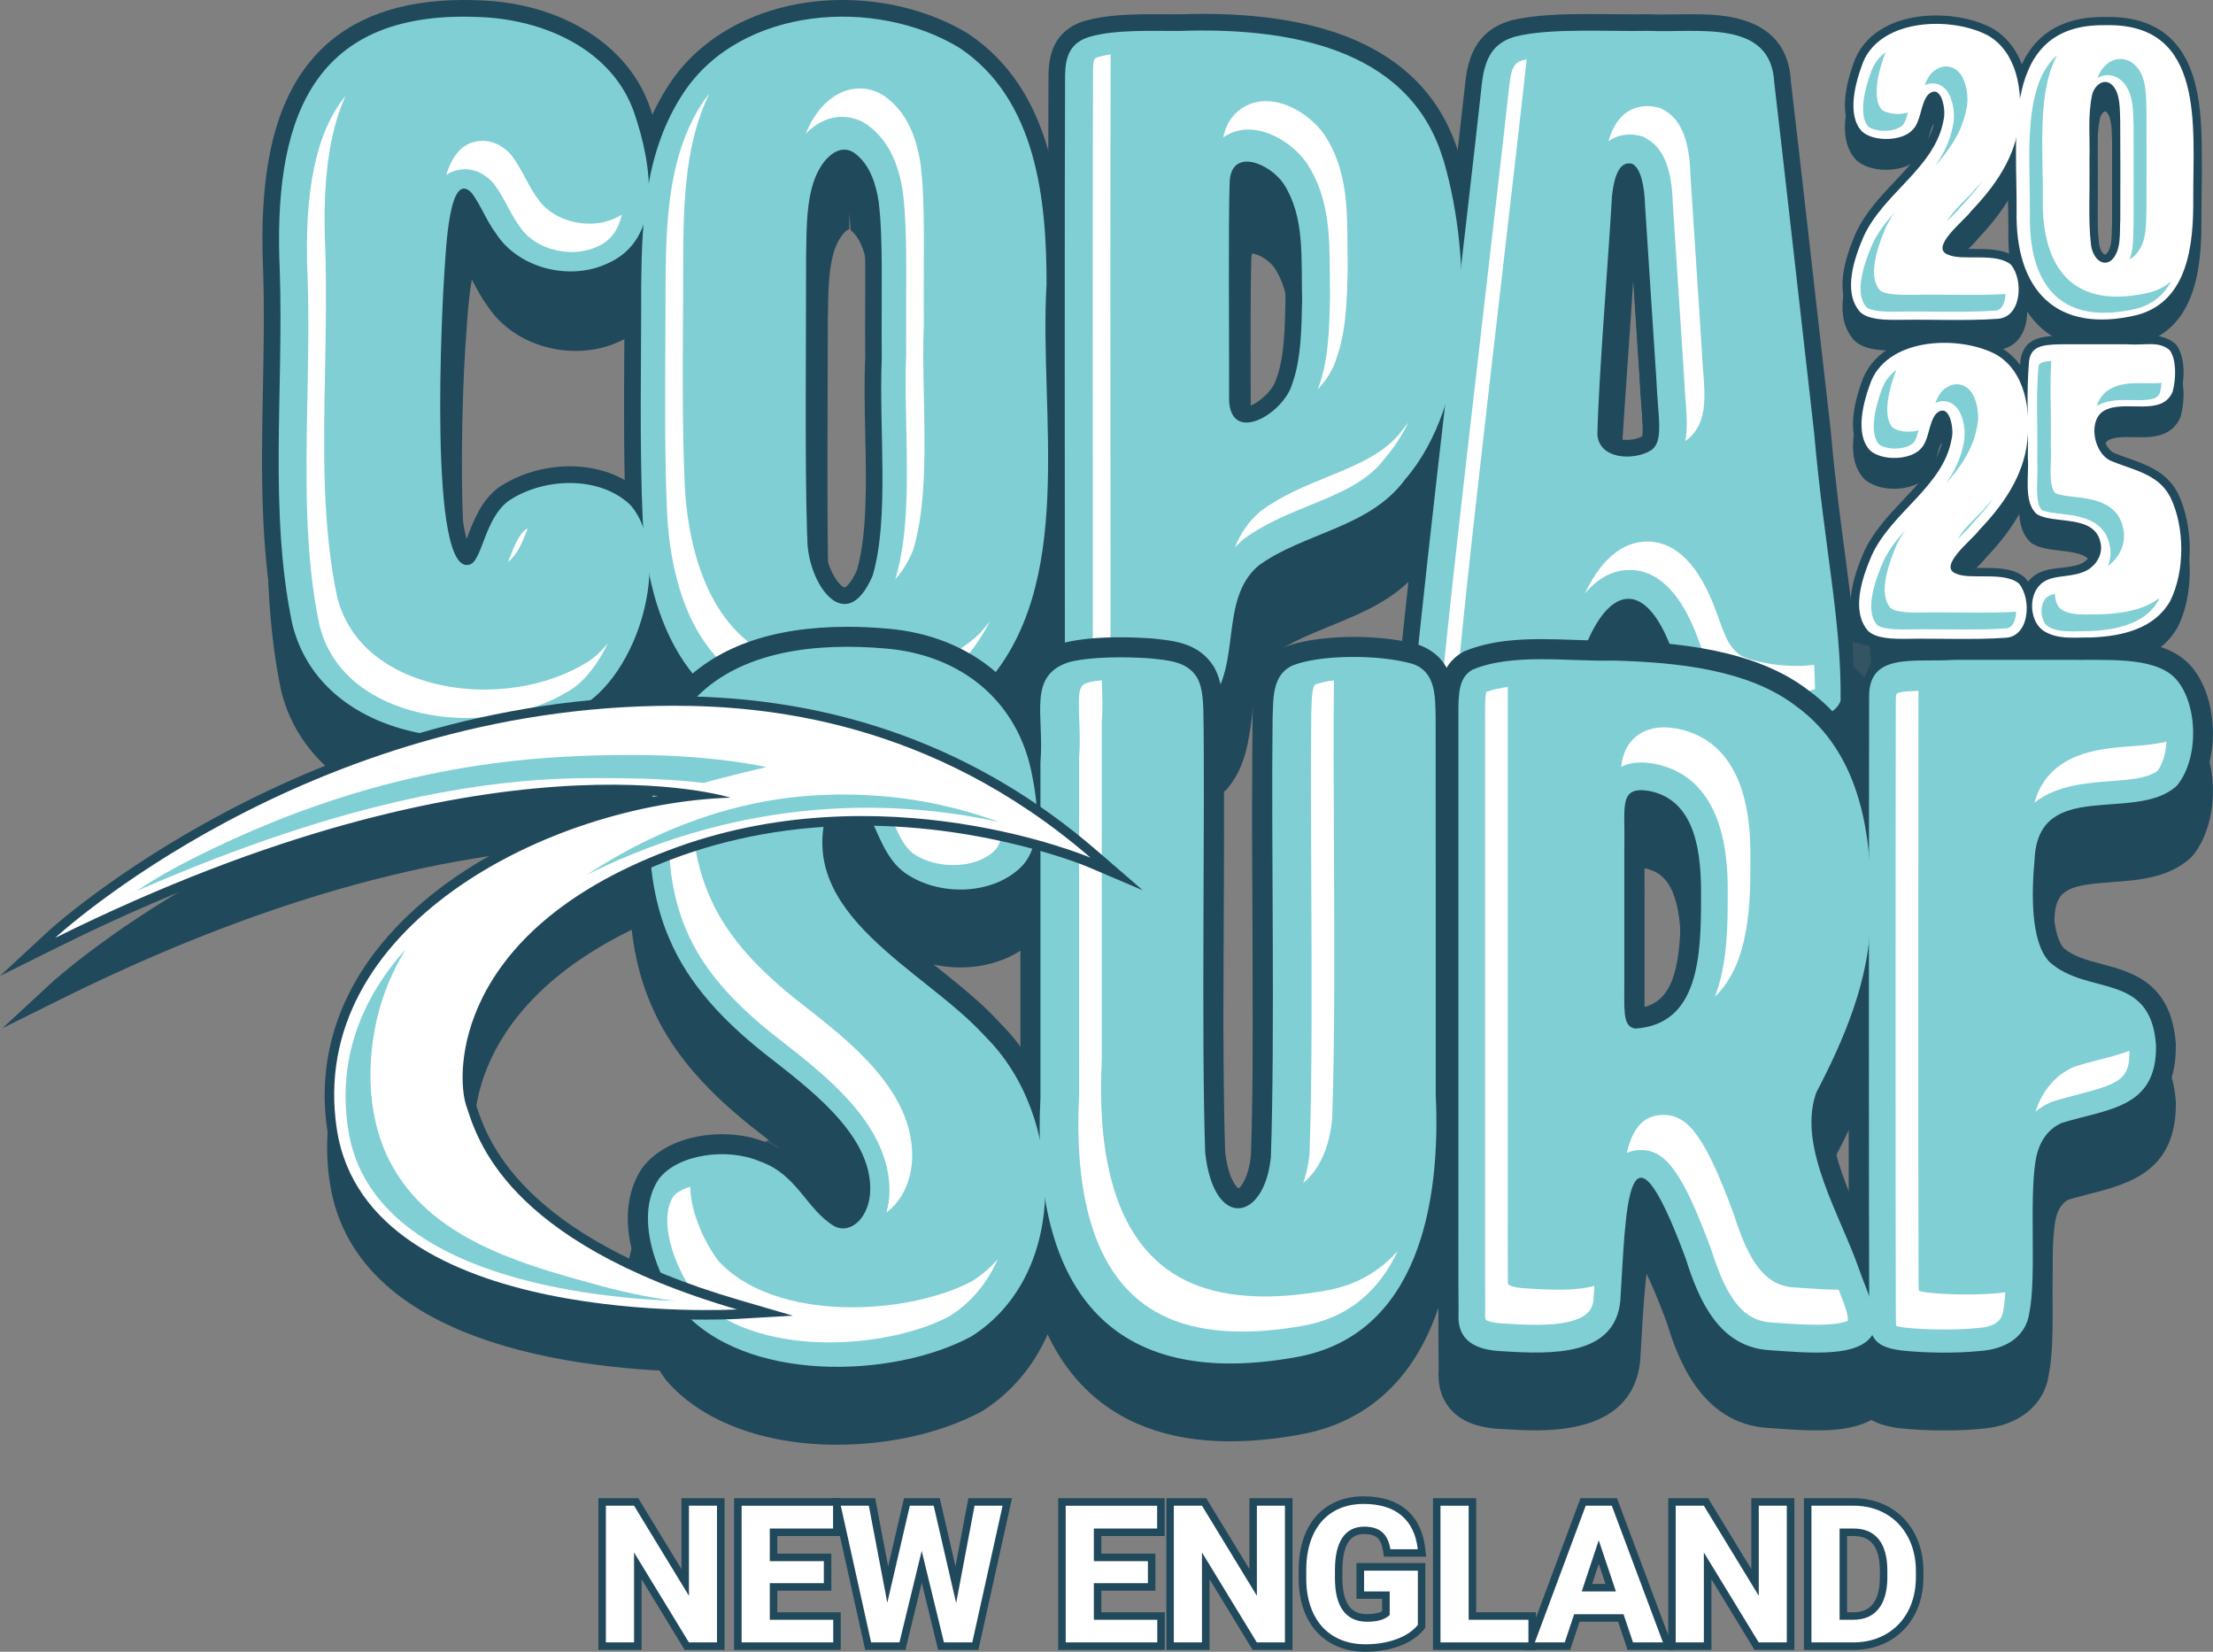 <?xml version="1.0" encoding="UTF-8"?><svg id="Layer_2" xmlns="http://www.w3.org/2000/svg" viewBox="0 0 576 429.87"><rect x="0" y="0" width="576" height="429.87" fill="#808080" stroke="none"/><defs><style>.cls-1{fill:#355463;}.cls-1,.cls-2,.cls-3,.cls-4{stroke-width:0px;}.cls-2{fill:#21495c;}.cls-3{fill:#80cfd5;}.cls-4{fill:#fff;}</style></defs><g id="Layer_3"><path class="cls-2" d="M509.42,91.26c-1.94,0-3.89-.02-5.82-.03-1.85-.02-3.68-.03-5.43-.03-1.16,0-2.28,0-3.36.03-.57,0-1.14.02-1.71.02-4.09,0-8.2-.34-10.63-2.81-5.33-6.21-2.23-15.54.56-22.02,2.45-5.3,6.39-9.48,10.21-13.52,4.8-5.09,9.33-9.9,10.44-16.32l.05-.21c.29-1.06,0-3.16-.44-4.18-.51.81-.84,2-1.18,3.24-.52,1.9-1.11,4.06-2.65,5.65-1.7,1.92-4.92,3.11-8.53,3.11-3.11,0-5.92-.89-7.71-2.45-4.95-5.09-2.91-14.03-.35-20.65,3.01-7.1,10.89-11.3,21.09-11.3,5.36,0,10.68,1.22,14.62,3.35,10.16,5.99,9.81,19.32,9.19,24.78-.89,8.05-5.07,15.91-12.79,24.02l-.21.23c-.52.71-1.36,1.54-2.41,2.59-1.22,1.22-3.96,3.95-4.46,5.27,1.27.53,3.6.53,5.14.53h1.2c4.09,0,7.99.19,10.63,2.45l.15.13.13.15c2.67,3.28,3.29,9.04,1.4,13.1-1.34,2.88-3.83,4.56-6.84,4.62-2.64.2-5.85.29-10.3.29Z"/><path class="cls-2" d="M547.05,90.82c-6.95,0-12.6-2.17-16.77-6.44-5.16-5.27-7.76-13.64-7.53-24.19.03-2.3-.03-4.8-.08-7.39-.25-13.23-.54-28.23,7.75-36.68,4.01-4.09,9.7-6.17,16.89-6.17h1.62c7,0,12.54,2.01,16.45,5.98,8.02,8.14,7.83,22.59,7.65,35.35-.03,1.98-.05,3.92-.05,5.77.11,13.09-1.63,28.63-16.2,32.52-3.48.83-6.74,1.25-9.73,1.25ZM547.93,28.98c-.32,0-1.09.71-1.32,1.68-.76,3.58-.71,7.23-.65,11.1.03,1.89.06,3.85,0,5.92.05,2.56.02,5.19,0,7.75-.05,4.89-.09,9.51.39,13.51.23,1.87,1.18,2.83,1.54,2.83.06,0,.18-.05.36-.2,1.36-1.31,1.4-4.19,1.44-6.73.01-.73.02-1.42.06-2.05v-.31c.02-5.2.04-18.13-.02-25.41-.01-.31-.02-.73-.03-1.16-.05-2.24-.13-5.63-1.46-6.76-.13-.11-.24-.18-.3-.18Z"/><path class="cls-2" d="M511.52,174.28c-1.94,0-3.89-.02-5.82-.03-1.85-.02-3.68-.03-5.43-.03-1.16,0-2.28,0-3.36.03-.57,0-1.14.02-1.71.02-4.09,0-8.2-.34-10.63-2.81-5.33-6.21-2.23-15.54.56-22.03,2.45-5.3,6.39-9.48,10.21-13.53,4.8-5.09,9.34-9.89,10.44-16.31l.05-.21c.29-1.06-.01-3.16-.44-4.18-.51.81-.84,2-1.18,3.24-.52,1.9-1.11,4.06-2.65,5.65-1.7,1.92-4.92,3.11-8.53,3.11-3.11,0-5.92-.89-7.71-2.45-4.95-5.09-2.91-14.03-.35-20.65,3.01-7.1,10.89-11.3,21.09-11.3,5.36,0,10.68,1.22,14.62,3.35,10.16,5.99,9.81,19.32,9.19,24.78-.89,8.05-5.07,15.91-12.79,24.02l-.22.24c-.52.7-1.36,1.54-2.41,2.59-1.22,1.22-3.96,3.94-4.46,5.27,1.27.53,3.6.53,5.14.53h1.2c4.09,0,7.99.19,10.63,2.45l.15.13.13.15c2.67,3.29,3.29,9.04,1.4,13.1-1.34,2.88-3.83,4.56-6.84,4.61-2.64.2-5.85.29-10.3.29Z"/><path class="cls-2" d="M539.5,173.95c-3.18,0-6.83-.26-9.82-2.23-2.49-1.77-3.94-4.99-3.88-8.46.06-3.34,1.54-6.28,3.96-7.87,1.84-1.3,4.35-1.59,6.78-1.87,1.56-.18,3.16-.36,4.46-.81,2.42-.72,4.03-3.1,3.54-5.13-.6-3.06-3.1-3.67-8.29-4.27-2.73-.32-5.31-.61-7.31-1.85l-.17-.1-.14-.13c-3.36-3.01-3.21-7.9-3.07-12.21.04-1.43.09-2.78,0-3.92v-.22c.07-4.08.02-7.48-.02-10.47-.07-4.97-.13-9.26.35-14.93.89-5.73,5.39-6.25,10.32-6.33h17.24c.79.04,1.39.06,1.96.06.8,0,1.54-.03,2.24-.05.67-.03,1.31-.05,1.91-.05,2.1,0,4.35.25,6.55,2.06l.22.18.17.23c2.24,3.09,2.19,8.56,1.15,12.61l-.04.14-.05.13c-2.14,5.32-7.66,5.32-10.31,5.32-.6,0-1.22-.01-1.83-.02-.59-.01-1.17-.02-1.75-.02-1.63,0-3.46.09-4.71.74-1.44.68-1.63,2.52-1.64,3.28-.05,2.47,1.17,5,2.86,5.87,1.08.46,2.37.92,3.75,1.4,4.66,1.64,9.93,3.51,12.73,8.77l.18.31c4.16,8.59,4.13,20.74,0,29.05-3.85,6.85-11.2,10.33-22.52,10.73h-.61c-.65,0-1.32.01-2,.03-.73.01-1.47.03-2.21.03Z"/><path class="cls-2" d="M509.42,85.49c-1.94,0-3.89-.02-5.82-.03-1.85-.02-3.68-.03-5.43-.03-1.16,0-2.28,0-3.36.03-.57,0-1.14.02-1.71.02-4.09,0-8.2-.34-10.63-2.81-5.33-6.21-2.23-15.54.56-22.02,2.45-5.3,6.39-9.48,10.21-13.52,4.8-5.09,9.33-9.9,10.44-16.32l.05-.21c.29-1.06,0-3.16-.44-4.18-.51.81-.84,2-1.18,3.24-.52,1.9-1.11,4.06-2.65,5.65-1.7,1.92-4.92,3.11-8.53,3.11-3.11,0-5.92-.89-7.71-2.45-4.95-5.09-2.91-14.03-.35-20.65,3.01-7.1,10.89-11.3,21.09-11.3,5.36,0,10.68,1.22,14.62,3.35,10.16,5.99,9.81,19.32,9.19,24.78-.89,8.05-5.07,15.91-12.79,24.02l-.21.23c-.52.71-1.36,1.54-2.41,2.59-1.22,1.22-3.96,3.95-4.46,5.27,1.27.53,3.6.53,5.14.53h1.2c4.09,0,7.99.19,10.63,2.45l.15.13.13.15c2.67,3.28,3.29,9.04,1.4,13.1-1.34,2.88-3.83,4.56-6.84,4.62-2.64.2-5.85.29-10.3.29Z"/><path class="cls-2" d="M547.05,85.29c-6.95,0-12.6-2.17-16.77-6.44-5.16-5.27-7.76-13.64-7.53-24.19.03-2.3-.03-4.8-.08-7.39-.25-13.23-.54-28.23,7.75-36.68,4.01-4.09,9.7-6.17,16.89-6.17h1.62c7,0,12.54,2.01,16.45,5.98,8.02,8.14,7.83,22.59,7.65,35.35-.03,1.98-.05,3.92-.05,5.77.11,13.09-1.63,28.63-16.2,32.52-3.48.83-6.74,1.25-9.73,1.25ZM547.93,23.46c-.32,0-1.09.71-1.32,1.68-.76,3.58-.71,7.23-.65,11.1.03,1.89.06,3.85,0,5.92.05,2.56.02,5.19,0,7.75-.05,4.89-.09,9.51.39,13.51.23,1.87,1.18,2.83,1.54,2.83.06,0,.18-.05.36-.2,1.36-1.31,1.4-4.19,1.44-6.73.01-.73.02-1.42.06-2.05v-.31c.02-5.2.04-18.13-.02-25.41-.01-.31-.02-.73-.03-1.16-.05-2.24-.13-5.63-1.46-6.76-.13-.11-.24-.18-.3-.18Z"/><path class="cls-2" d="M511.52,168.5c-1.94,0-3.89-.02-5.82-.03-1.85-.02-3.68-.03-5.43-.03-1.16,0-2.28,0-3.36.03-.57,0-1.14.02-1.71.02-4.09,0-8.2-.34-10.63-2.81-5.33-6.21-2.23-15.54.56-22.03,2.45-5.3,6.39-9.48,10.21-13.53,4.8-5.09,9.34-9.89,10.44-16.31l.05-.21c.29-1.06-.01-3.16-.44-4.18-.51.81-.84,2-1.18,3.24-.52,1.9-1.11,4.06-2.65,5.65-1.7,1.92-4.92,3.11-8.53,3.11-3.11,0-5.92-.89-7.71-2.45-4.95-5.09-2.91-14.03-.35-20.65,3.01-7.1,10.89-11.3,21.09-11.3,5.36,0,10.68,1.22,14.62,3.35,10.16,5.99,9.81,19.32,9.19,24.78-.89,8.05-5.07,15.91-12.79,24.02l-.22.24c-.52.7-1.36,1.54-2.41,2.59-1.22,1.22-3.96,3.94-4.46,5.27,1.27.53,3.6.53,5.14.53h1.2c4.09,0,7.99.19,10.63,2.45l.15.13.13.15c2.67,3.29,3.29,9.04,1.4,13.1-1.34,2.88-3.83,4.56-6.84,4.61-2.64.2-5.85.29-10.3.29Z"/><path class="cls-2" d="M539.5,168.18c-3.18,0-6.83-.26-9.82-2.23-2.49-1.77-3.94-4.99-3.88-8.46.06-3.34,1.54-6.28,3.96-7.87,1.84-1.3,4.35-1.59,6.78-1.87,1.56-.18,3.16-.36,4.46-.81,2.42-.72,4.03-3.1,3.54-5.13-.6-3.06-3.1-3.67-8.29-4.27-2.73-.32-5.31-.61-7.31-1.85l-.17-.1-.14-.13c-3.36-3.01-3.21-7.9-3.07-12.21.04-1.43.09-2.78,0-3.92v-.22c.07-4.08.02-7.48-.02-10.47-.07-4.97-.13-9.26.35-14.93.89-5.73,5.39-6.25,10.32-6.33h17.24c.79.04,1.39.06,1.96.06.8,0,1.54-.03,2.24-.05.67-.03,1.31-.05,1.91-.05,2.1,0,4.35.25,6.55,2.06l.22.18.17.23c2.24,3.09,2.19,8.56,1.15,12.61l-.04.14-.05.13c-2.14,5.32-7.66,5.32-10.31,5.32-.6,0-1.22-.01-1.83-.02-.59-.01-1.17-.02-1.75-.02-1.63,0-3.46.09-4.71.74-1.44.68-1.63,2.52-1.64,3.28-.05,2.47,1.17,5,2.86,5.87,1.08.46,2.37.92,3.75,1.4,4.66,1.64,9.93,3.51,12.73,8.77l.18.31c4.16,8.59,4.13,20.74,0,29.05-3.85,6.85-11.2,10.33-22.52,10.73h-.61c-.65,0-1.32.01-2,.03-.73.01-1.47.03-2.21.03Z"/><path class="cls-4" d="M513.37,54.6c5.97-6.28,11.2-13.77,12.19-22.74.92-8.1-.47-18.1-8.03-22.57-9.32-5.04-27.73-4.63-32.57,6.8-1.98,5.13-4.45,13.86-.27,18.17,3.16,2.75,10.5,2.49,13.18-.52,2.18-2.24,1.95-6.58,3.9-9.02,3.51-3.4,4.82,3.89,4.11,6.45-2.15,12.44-15.53,18.93-20.8,30.34-2.45,5.69-5.46,14.4-1.02,19.59,2.11,2.15,6.65,2.19,10.71,2.13,7.56-.13,17.45.3,24.91-.25,6.45-.11,7.1-9.97,3.75-14.08-3.83-3.28-12.49-.96-16.26-2.57-5.28-1.8,4.27-9.05,5.87-11.37l.33-.36Z"/><path class="cls-4" d="M547.82,6.56c-27.2-.37-22.75,29.36-22.94,48.15-.46,20.67,10.19,32.33,31.36,27.27,13.41-3.58,14.72-18.68,14.62-30.45-.07-18.41,3.19-45.39-22.51-44.98h-.53ZM551.86,57.4c-.19,3.1.36,7.78-2.24,10.27-2.31,1.95-4.93-.43-5.38-4.01-.75-6.26-.26-13.76-.4-21.58.19-6.3-.5-11.78.7-17.43.52-2.26,2.95-4.49,5.08-2.64,2.34,2.01,2.11,6.63,2.23,9.52.05,6.62.04,18.15.02,25.45v.42Z"/><path class="cls-4" d="M515.47,137.61c5.97-6.28,11.2-13.77,12.19-22.74.92-8.1-.47-18.1-8.03-22.57-9.32-5.04-27.73-4.63-32.57,6.8-1.98,5.13-4.45,13.86-.27,18.17,3.16,2.75,10.5,2.49,13.18-.52,2.18-2.24,1.95-6.58,3.9-9.02,3.51-3.4,4.82,3.89,4.11,6.45-2.15,12.44-15.53,18.93-20.8,30.34-2.45,5.69-5.46,14.4-1.02,19.59,2.11,2.15,6.65,2.19,10.71,2.13,7.56-.13,17.45.3,24.91-.25,6.45-.11,7.1-9.97,3.75-14.08-3.83-3.28-12.49-.96-16.26-2.57-5.28-1.8,4.27-9.05,5.87-11.37l.33-.36Z"/><path class="cls-4" d="M564.71,129.07c-3.12-5.88-10.01-6.85-15.54-9.25-4.52-2.36-5.72-10.98-1.21-13.09,5.25-2.74,14.86,1.84,17.56-4.87.89-3.45.99-8.28-.8-10.75-2.99-2.46-6.12-1.17-11.25-1.51-5.54,0-11.62-.01-17.21,0-5.27.08-7.59.78-8.13,4.29-.77,9.03-.13,14.54-.33,25.26.38,4.6-1.23,11.46,2.34,14.65,4.44,2.75,15.11-.09,16.59,7.49.79,3.29-1.65,6.75-4.98,7.74-3.57,1.24-7.37.67-9.88,2.44-4.06,2.67-3.81,9.96-.09,12.62,3.74,2.46,8.12,1.76,12.47,1.81,8.53-.31,16.67-2.5,20.61-9.5,3.89-7.83,3.78-19.28.07-26.95l-.22-.38Z"/><path class="cls-3" d="M493.26,116.73c2.36,0,4.1-.75,4.81-1.54.58-.6.96-1.92,1.32-3.22-.75.22-1.61.37-2.61.37-1.73,0-3.36-.43-4.21-1.11-2.1-2.32-1.73-7.89,1-14.94,0-.02.02-.03.02-.04-1.48,1.11-2.73,2.55-3.54,4.44-2.73,7.06-3.09,12.62-1,14.94.85.67,2.49,1.11,4.21,1.11Z"/><path class="cls-3" d="M516.56,132.23l-.12.18c-.24.34-1.16,1.26-1.9,2-1.86,1.85-3.84,3.86-5.02,5.91.5-.52,1-1.03,1.5-1.52.74-.74,1.67-1.67,1.9-2l.12-.18.5-.54c2.07-2.18,3.81-4.29,5.3-6.37-.58.66-1.16,1.31-1.79,1.98l-.5.54Z"/><path class="cls-3" d="M506.45,125.9c3.77-4.27,7.09-8.94,8.17-14.97.62-2.49.12-6.72-1.61-8.99-.95-1.25-2.26-1.94-3.69-1.94-1.32,0-2.59.58-3.77,1.72l-.14.13-.12.15c-.71.89-1.18,1.89-1.56,2.9.67-.33,1.36-.51,2.07-.51,1.43,0,2.74.69,3.69,1.94,1.74,2.28,2.23,6.51,1.61,8.99-.72,4.04-2.46,7.46-4.65,10.57Z"/><path class="cls-3" d="M515.29,159.43c-1.93,0-3.88-.02-5.79-.03-1.87-.02-3.72-.03-5.49-.03-1.19,0-2.34,0-3.45.03-.54,0-1.09.02-1.64.02-3.76,0-6.08-.42-6.9-1.25-2.38-2.78-1.89-8.17,1.62-16.34.64-1.38,1.43-2.69,2.32-3.96-2.35,2.65-4.44,5.33-5.83,8.35-3.51,8.16-4,13.56-1.62,16.34.81.83,3.14,1.25,6.9,1.25.55,0,1.1,0,1.64-.02,1.1-.02,2.26-.03,3.45-.03,1.77,0,3.61.02,5.49.03,1.92.02,3.87.03,5.79.03,2.67,0,6.61-.03,10.18-.28.69-.01,1.57-.21,2.22-1.61.36-.78.55-1.74.58-2.73-3.37.21-6.98.24-9.47.24Z"/><path class="cls-3" d="M558.56,99.73c-.62-.01-1.24-.02-1.85-.02-2.26,0-4.87.16-7.11,1.33-1.82.85-3.17,2.5-3.88,4.6.12-.07.24-.15.36-.21,2.24-1.17,4.85-1.33,7.11-1.33.61,0,1.23.01,1.85.02.58.01,1.16.02,1.73.02,3.78,0,4.86-.64,5.42-1.91.21-.85.34-1.74.41-2.6-.63.08-1.39.12-2.32.12-.57,0-1.15-.01-1.73-.02Z"/><path class="cls-3" d="M531.43,132.73c1.08.53,3.04.76,4.94.98,4.54.52,11.4,1.32,12.74,8.21.44,1.82.22,3.69-.47,5.38,3.12-2.22,4.86-6.09,3.98-9.78-1.34-6.9-8.2-7.69-12.74-8.21-1.9-.22-3.86-.45-4.94-.98-1.37-1.51-1.26-4.95-1.16-8,.05-1.46.09-2.96,0-4.35.07-4.11.02-7.5-.02-10.51-.06-3.93-.09-7.45.14-11.53-2.96.19-3.19.73-3.33,1.61-.45,5.36-.39,9.51-.33,14.31.04,3,.09,6.4.02,10.51.1,1.39.05,2.89,0,4.35-.1,3.05-.21,6.48,1.16,8Z"/><path class="cls-3" d="M547.15,159.87h-.42c-.69,0-1.38.01-2.06.02-.64.01-1.28.03-1.91.03-2.55,0-4.61-.24-6.34-1.38-.91-.65-1.56-2.27-1.54-3.99-.75.16-1.4.37-1.89.72-.98.65-1.59,2-1.62,3.63-.03,1.73.62,3.37,1.54,4.03,1.74,1.14,3.79,1.38,6.34,1.38.63,0,1.27-.01,1.91-.03.69-.01,1.37-.03,2.06-.03h.42c9.36-.33,15.3-2.95,18.07-7.85.12-.24.2-.51.31-.76-3.28,2.56-8.19,3.98-14.86,4.22Z"/><path class="cls-3" d="M555.32,58.65c-.03.56-.04,1.18-.05,1.82-.03,2.07-.08,4.63-.97,6.98.39-.2.78-.44,1.14-.75,3.09-2.94,3.15-7.28,3.19-10.44,0-.64.02-1.26.05-1.82v-.57c.02-5.25.05-18.19,0-25.5-.02-.46-.03-.84-.04-1.25-.08-3.3-.19-7.83-3.19-10.4-1.03-.89-2.25-1.37-3.53-1.37-2.93,0-5.15,2.43-5.97,4.91.78-.43,1.65-.71,2.61-.71,1.28,0,2.51.48,3.53,1.37,2.99,2.57,3.1,7.1,3.19,10.4,0,.41.02.79.04,1.25.06,7.31.03,20.25.01,25.5v.57Z"/><path class="cls-3" d="M559.5,76.12c-2.98.71-5.85,1.08-8.45,1.08-5.57,0-10.02-1.66-13.23-4.94-4.2-4.3-6.32-11.42-6.11-20.6.03-2.41-.02-4.96-.08-7.6-.2-10.48-.41-22.15,3.8-29.67-.28.25-.57.49-.84.76-6.83,6.96-6.56,20.85-6.32,33.11.05,2.64.1,5.19.08,7.6-.2,9.18,1.91,16.31,6.11,20.6,3.21,3.28,7.66,4.94,13.23,4.94,2.61,0,5.48-.37,8.45-1.08,4.31-1.15,7.16-3.74,9.04-7.16-1.54,1.33-3.4,2.35-5.68,2.96Z"/><path class="cls-3" d="M503.67,43.2c3.77-4.27,7.09-8.94,8.17-14.97.62-2.49.12-6.72-1.61-8.99-.95-1.25-2.26-1.94-3.69-1.94-1.32,0-2.59.58-3.77,1.72l-.14.13-.12.15c-.71.89-1.19,1.89-1.56,2.9.67-.33,1.36-.51,2.07-.51,1.43,0,2.74.69,3.69,1.94,1.74,2.28,2.23,6.51,1.61,8.99-.72,4.04-2.46,7.46-4.65,10.57Z"/><path class="cls-3" d="M490.48,34.04c2.36,0,4.1-.75,4.81-1.54.58-.6.96-1.92,1.32-3.22-.75.22-1.61.37-2.61.37-1.73,0-3.36-.43-4.21-1.11-2.09-2.32-1.73-7.89,1-14.94,0-.02.02-.03.02-.04-1.48,1.11-2.73,2.55-3.54,4.44-2.72,7.06-3.09,12.62-1,14.94.85.67,2.49,1.11,4.21,1.11Z"/><path class="cls-3" d="M512.51,76.74c-1.92,0-3.87-.02-5.79-.03-1.87-.02-3.72-.03-5.49-.03-1.19,0-2.34,0-3.45.03-.54,0-1.09.02-1.64.02-3.76,0-6.08-.42-6.9-1.25-2.38-2.79-1.89-8.18,1.62-16.34.64-1.38,1.43-2.69,2.32-3.96-2.35,2.65-4.43,5.33-5.83,8.35-3.51,8.16-4,13.55-1.62,16.34.81.83,3.14,1.25,6.9,1.25.55,0,1.1,0,1.64-.02,1.1-.02,2.26-.03,3.45-.03,1.77,0,3.62.02,5.49.03,1.92.02,3.87.03,5.79.03,2.67,0,6.61-.03,10.18-.28.69-.01,1.57-.21,2.22-1.61.36-.78.55-1.74.58-2.73-3.37.21-6.97.24-9.47.24Z"/><path class="cls-3" d="M513.78,49.53l-.12.18c-.24.34-1.16,1.26-1.9,2-1.86,1.85-3.84,3.86-5.02,5.91.5-.52,1-1.03,1.5-1.52.74-.74,1.67-1.67,1.9-2l.12-.18.5-.54c2.07-2.17,3.8-4.28,5.3-6.36-.58.65-1.15,1.31-1.78,1.97l-.5.54Z"/><path class="cls-1" d="M221.56,300.15c-6.33-5.74-15.85-6.16-23.38-2.62-8.27,3.89-12.78,12.57-13.08,21.48-.18,5.22,1.04,10.46,3.46,15.08.58,1.12,2.27.13,1.69-.99-3.88-7.42-4.44-16.85-.67-24.43,1.8-3.62,4.52-6.64,8.04-8.65,3.32-1.9,7.16-2.88,10.99-2.82,4.23.06,8.41,1.47,11.57,4.33.93.84,2.32-.54,1.38-1.38h0Z"/><path class="cls-2" d="M184.58,357.03c-27.42,0-91.94-4.79-98.73-49.19-2.67-17.5,2.27-34.39,14.29-48.85,17.6-21.17,46.17-33.61,71.83-38.25-3.59-.27-7.68-.45-12.27-.45-29.06,0-77.57,6.88-143.62,39.63l-15.44,7.66,12.65-11.71c.66-.62,67.05-61.08,162.69-61.08,42.28,0,79.33,13.51,110.13,40.15l11.97,10.35-14.56-6.19c-.25-.1-25.47-10.63-58.49-10.63-17.65,0-34.4,2.97-49.78,8.84-53.13,20.3-53.65,55.06-50.89,63.26l.3.91c2.76,8.35,11.14,33.76,68.52,50.49l13.82,4.03-14.38.84s-3.02.18-8.04.18Z"/><path class="cls-2" d="M481.44,163.19c-1.2-9.1-2.57-19.42-3.63-31.46-1.62-14.19-3.29-28.92-4.84-42.59-2.29-20.23-4.31-38.14-5.53-48.27-.88-17.55-18.5-17.55-26.03-17.55-1.3,0-6.26.07-7.42.07s-2.28-.02-3.65-.07c-1.15.02-2.34.03-3.56.03-1.86,0-9.9-.08-12-.08-6.62,0-14.17.19-20.14,1.67-9.38,2.62-11.33,10.14-11.98,16.38-.51,4.75-1.18,10.68-1.95,17.43-7.62-23.55-29.92-35.51-66.34-35.51-2.07,0-4.11.04-6.01.11l-7.15-.02c-5.98,0-12.22.21-17.52,1.72-8.29,2.5-9.39,9.16-9.5,14.02-.02,4.15-.04,9.81-.05,16.51-3.39-11.95-9.58-22.91-20.81-30.41-9.28-5.66-20.9-8.78-32.71-8.78-19.18,0-36.01,8.14-45.02,21.77-1.75,2.64-3.22,5.36-4.49,8.15-.19-.59-.35-1.17-.56-1.77-5.56-16.47-23.21-27.48-44.93-28.06-1.25-.05-2.47-.07-3.67-.07-16.44,0-29.16,4.59-37.82,13.64-10.99,11.49-15.55,29.6-14.33,56.93.34,10.31.14,20.77-.06,30.87-.39,20.49-.8,41.67,3.42,61.88,4.87,19.98,24.18,32.9,49.22,32.9h0c11.51,0,22.7-2.87,31.36-7.98,7.28-3.88,13.59-12.08,17.36-22.01,3.53,7.81,8.81,15.27,16.75,20.67,9.38,6.01,21.26,9.32,33.47,9.32,15.36,0,29.15-5.07,39.01-14.46,6.82-7.28,11.1-15.89,13.81-25.18v22.19s.04.82.04.82c.12,4.05.28,9.59,5.47,12.88l.34.21.37.15c4.69,1.87,10.95,2.95,17.16,2.95,5.34,0,15.22-.83,21.41-6.42l.35-.35c4.89-5.56,5.82-12.89,6.63-19.36.84-6.63,1.56-12.36,5.51-15.72,4.18-3.07,9.29-5.15,14.69-7.36,8.87-3.62,18.04-7.37,24.13-15.68.12-.13.21-.29.33-.42-2.38,21.03-4.43,39.78-5.5,51.26-.38,3.25.51,6.19,2.57,8.5,3.24,3.64,9.11,5.48,17.46,5.48,6.37,0,13.75-1.2,17.95-2.91,8.19-3.32,11.67-10.6,14-17.3,3.08-8.88,6.52-12.11,8.09-12.11,1.19,0,4.25,2.25,7.37,10.81l.76,2.05c1.49,4.12,3.18,8.78,6.97,12.43l.26.22c4.25,4.73,14.97,6.85,23.7,6.85,6.54,0,17.87-1.16,20.3-8.92l.19-.61v-.64c.16-12.81-1.43-24.85-3.28-38.79ZM423.79,92.33c.53-7.63,1.04-14.78,1.34-20.06.03.47.05.97.07,1.5l2.91,44.77c.1,2.43.27,4.65.43,6.66.24,3.02.56,7.16.15,7.95-.94.57-2.46.93-3.88.93-1.22,0-3.29-.22-3.38-1.35.2-9.46,1.35-25.9,2.37-40.42ZM325.54,105.34c-.04-13.85-.09-31.09.17-38.32.04-.58.13-.91.12-1.02h.04c1.54,0,4.57,1.74,5.96,3.85,3.91,6.12,3.95,13.56,4.01,22.18,0,1.86.02,3.73.08,5.41-.16,8.4-.4,14.73-2.02,19.67l-.39,1.11c-.92,3.48-5.65,7.01-7.59,7.18,0,0-.47-.7-.35-3.19.01-4.24,0-10.27-.02-16.88ZM215.72,155.23c-.44-13.08-.36-35.41-.3-53.35.02-6.91.05-13.29.04-18.38l.03-1.55c.09-5.9.17-10.99,1.25-15.27,1.16-4.81,3.59-7,4.32-7.02v-4.28h0l.34,4.52c2.16,1.72,3.58,4.86,4.3,9.44.85,7.02.81,15.34.77,25.87-.02,4.46-.04,9.27.01,14.25-.27,6.18-.13,12.99,0,19.58.27,12.88.55,26.2-2.14,35.65-1.59,3.61-2.94,4.5-3.22,4.53-1.37-.04-5.5-5.9-5.38-13.29l-.05-.71ZM131.06,143.26c-4.48,3.35-6.54,8.73-8.03,12.67-.08.22-.17.45-.26.68-3.29-11.42-2.95-49.19-1.43-69.4l.12-1.83c.4-6.19.88-10.14,1.35-12.63.16.3.33.61.49.92.98,1.86,2.1,3.96,3.51,5.86,4.7,7.28,13.54,11.8,23.05,11.8,3.88,0,7.7-.79,10.93-2.26,1.12-.47,2.14-1.03,3.12-1.63-.02.98-.03,1.97-.04,2.94.01,5.41-.02,11.09-.05,16.89-.07,11.33-.13,22.95.11,34.07-4.09-2.35-9.02-3.61-14.33-3.61-6.57,0-13.27,1.98-18.54,5.54Z"/><path class="cls-2" d="M220,196.24c-12.2,0-24.09-3.31-33.47-9.32-18.67-12.7-22.73-36.78-23.5-50l-.06-.81c-.66-14.31-.57-30-.48-45.18.03-5.8.07-11.48.05-16.89.19-17.81,1.25-36.46,11.74-52.26C183.3,8.14,200.13,0,219.31,0c11.81,0,23.43,3.12,32.71,8.78,21.96,14.66,24.73,42.56,24.71,65.24-.52,8.61-.24,17.7.04,27.32.84,27.91,1.79,59.55-17.76,80.43-9.86,9.39-23.66,14.46-39.01,14.46ZM219.75,43.3c-.73.02-3.16,2.21-4.32,7.02-1.08,4.28-1.16,9.37-1.25,15.27l-.03,1.55c0,5.09-.01,11.46-.04,18.38-.07,17.94-.15,40.27.3,53.35l.05.71c-.13,7.39,4,13.25,5.38,13.29.28-.04,1.63-.92,3.22-4.53,2.69-9.45,2.41-22.76,2.14-35.65-.14-6.59-.28-13.4,0-19.58-.05-4.99-.03-9.8-.01-14.26.04-10.53.08-18.85-.77-25.87-.72-4.58-2.14-7.72-4.3-9.44l-.35-4.58v4.34Z"/><path class="cls-2" d="M296.22,192.56c-6.22,0-12.47-1.08-17.16-2.95l-.37-.15-.34-.21c-5.19-3.29-5.35-8.83-5.47-12.88l-.02-.82v-23.17c-.04-41.11-.08-109.92.04-132.94.1-4.86,1.2-11.52,9.49-14.02,5.3-1.51,11.55-1.72,17.52-1.72l7.15.02c1.91-.07,3.95-.11,6.01-.11,36.81,0,59.21,12.2,66.6,36.24l.24.7c7.78,26.99,7.62,65.61-10.96,87.11-6.09,8.31-15.26,12.06-24.13,15.68-5.41,2.21-10.51,4.29-14.69,7.36-3.95,3.36-4.68,9.09-5.51,15.72-.81,6.46-1.74,13.79-6.63,19.36l-.35.35c-6.19,5.59-16.07,6.42-21.41,6.42ZM324.51,46.39c0,.11-.08.44-.12,1.02-.26,7.23-.21,24.47-.17,38.32.02,6.61.04,12.65.02,16.88-.12,2.48.35,3.18.35,3.19,1.94-.17,6.67-3.71,7.59-7.18l.39-1.12c1.62-4.94,1.86-11.27,2.02-19.67-.05-1.68-.07-3.55-.08-5.41-.06-8.62-.1-16.06-4.01-22.18-1.39-2.11-4.42-3.86-5.96-3.86h-.04Z"/><path class="cls-2" d="M462.91,192.52c-8.73,0-19.45-2.12-23.7-6.85l-.26-.22c-3.79-3.65-5.48-8.31-6.97-12.43l-.76-2.05c-3.12-8.56-6.19-10.81-7.37-10.81-1.57,0-5.01,3.23-8.09,12.11-2.33,6.7-5.81,13.98-14,17.3-4.2,1.71-11.59,2.91-17.95,2.91-8.35,0-14.22-1.84-17.46-5.48-2.06-2.31-2.95-5.25-2.57-8.5,1.9-20.45,6.93-63.96,11.37-102.34,2.55-22.08,4.87-42.16,6.21-54.46.65-6.24,2.6-13.76,11.98-16.38,5.98-1.48,13.53-1.67,20.14-1.67,2.09,0,10.14.08,12,.08,1.22,0,2.41,0,3.56-.03,1.36.06,2.49.07,3.65.07s6.12-.07,7.42-.07c7.53,0,25.15,0,26.03,17.55,1.21,10.13,3.24,28.05,5.53,48.28,1.55,13.67,3.21,28.4,4.84,42.59,1.05,12.04,2.42,22.36,3.63,31.46,1.85,13.94,3.44,25.97,3.29,38.79v.64s-.2.61-.2.61c-2.43,7.76-13.76,8.92-20.3,8.92h0ZM423.81,52.66c-.3,5.28-.8,12.44-1.34,20.06-1.02,14.51-2.17,30.95-2.37,40.42.09,1.12,2.16,1.35,3.38,1.35,1.42,0,2.94-.37,3.88-.93.41-.79.09-4.93-.15-7.95-.16-2.01-.33-4.24-.43-6.66l-2.91-44.78c-.01-.53-.04-1.03-.07-1.5Z"/><path class="cls-2" d="M121.07,196.23c-25.04,0-44.35-12.92-49.22-32.9-4.21-20.21-3.81-41.39-3.42-61.88.19-10.11.4-20.56.06-30.87-1.21-27.33,3.34-45.44,14.33-56.93C91.48,4.6,104.21,0,120.64,0c1.2,0,2.42.02,3.67.07,21.71.58,39.37,11.6,44.93,28.06,7.66,22.5,4.1,38.75-9.77,44.57-3.23,1.46-7.04,2.26-10.93,2.26-9.52,0-18.35-4.52-23.05-11.8-1.41-1.9-2.52-4-3.51-5.86-.16-.31-.33-.62-.49-.92-.47,2.49-.95,6.44-1.35,12.63l-.12,1.83c-1.52,20.22-1.86,57.98,1.43,69.4.09-.24.18-.47.26-.68,1.5-3.93,3.55-9.32,8.03-12.67,5.27-3.56,11.97-5.54,18.54-5.54,7.25,0,13.8,2.34,18.45,6.59l.63.62c5.59,6.72,7.35,17.02,5.08,28.54-2.73,13.88-10.58,26.1-20,31.12-8.66,5.11-19.85,7.98-31.36,7.98h0Z"/><path class="cls-3" d="M167.31,135.81c-.91-19.58-.38-42.4-.42-61.79.18-17.12,1.1-34.92,11.02-49.85C192.79,1.65,227.85-.88,249.77,12.48c20.02,13.37,22.65,39.52,22.63,61.54-2.03,33.31,8.11,78.46-16.54,104.79-17.18,16.34-47.61,16.87-66.98,4.45-15-10.2-20.53-29.64-21.51-46.6l-.06-.85ZM210.13,139.86c-.21,11.54,9.87,26.59,17.01,9.94,4.42-15.12,1.58-38.3,2.37-56.51-.16-17.52.43-30.47-.81-40.84-.72-4.58-2.25-9.41-5.91-12.32-4.36-3.61-9.74,1.51-11.59,9.16-1.29,5.12-1.29,11.03-1.39,17.76.03,18.83-.36,53.82.26,71.95l.06.85Z"/><path class="cls-3" d="M375.52,41.13c-8.96-29.17-41.28-34.01-68.44-33.08-7.5.06-16.61-.43-23.45,1.52-5.04,1.52-6.3,5.01-6.41,9.89-.15,28.28-.06,125.67-.05,155.94.14,3.96,0,7.97,3.49,10.18,9.31,3.72,26.58,4.08,34.06-2.66,8.53-9.69,2.49-26.94,12.84-35.71,11.64-8.54,28.86-9.8,38.11-22.38,17.29-20,17.61-56.94,10.14-82.86l-.29-.84ZM336.38,99.74c-2.16,8.12-17.16,16.81-16.47,2.86.05-13.35-.24-44.58.15-55.47.58-8.79,10.56-4.58,14.1.79,5.52,8.65,4.46,19.17,4.76,30-.15,8.16-.35,15.23-2.27,21.04l-.28.78Z"/><path class="cls-3" d="M442.43,182.78c5.78,6.42,33.95,8.14,36.64-.46.25-20.86-4.26-39.69-6.89-69.71-4.02-35.18-8.31-73.67-10.38-91.14-.83-16.71-20.2-12.83-32.68-13.44-10.81.22-25.41-.81-34.62,1.46-5.7,1.59-8.08,5.35-8.84,12.67-3.62,33.45-14.57,124.41-17.58,156.84-1.41,12.17,24.21,9.74,32.05,6.55,6.46-2.62,9.41-8.61,11.53-14.7,6.36-18.35,16.42-21.12,23.61-1.42,1.71,4.52,3.06,9.41,6.63,12.85l.52.49ZM425.04,42.76c1.83,1.11,2.98,4.85,3.16,11.12.57,8.76,1.14,17.54,1.8,27.69.37,5.73.75,11.54,1.12,17.19.39,9.85,2.09,16.3-1.51,18.5-4.37,2.65-13.41,2.35-13.84-4.21.31-14.88,2.92-46.3,3.79-61.94.37-3.32,1.28-9.44,5.2-8.49l.28.15Z"/><path class="cls-3" d="M163.8,131.16c-8.19-7.5-22.55-6.8-31.47-.78-6.06,4.53-6.74,14.81-9.76,16.42-11.44,5.03-7.4-69.35-6.88-76.27.41-5.48,1.17-26.61,7.11-20.29,2.44,3.31,3.66,6.95,6.33,10.58,5.77,8.93,18.94,12.29,28.66,7.89,15.28-6.41,11.7-26.4,7.34-39.18-5.53-16.37-23.27-24.65-40.99-25.12-44.12-1.7-53,28.3-51.32,66.03,1.03,31.48-2.86,62.59,3.24,91.87,7.53,30.93,50.23,36.35,74.33,22.12,15.99-8.53,24.69-39.76,13.89-52.78l-.48-.48Z"/><path class="cls-4" d="M137.15,138.08c.07-.18.15-.38.22-.57-.18.11-.4.2-.58.32-1.85,1.39-3.18,4.86-4.24,7.64-.1.28-.22.55-.33.82,2.48-2.06,3.76-5.15,4.92-8.21Z"/><path class="cls-4" d="M135.27,58.95c2.6,4.03,7.94,6.64,13.58,6.64,2.29,0,4.5-.45,6.56-1.38,3.71-1.56,5.62-4.63,6.42-8.36-.55.37-1.16.7-1.82.98-2.06.93-4.27,1.38-6.56,1.38-5.65,0-10.98-2.61-13.58-6.64-1.31-1.79-2.14-3.36-3.02-5.02-1.02-1.91-2.06-3.88-3.56-5.91l-.24-.33-.28-.3c-2.61-2.77-5.3-3.35-7.1-3.35-5.15,0-7.93,3.72-9.53,8.91,1.34-.96,2.96-1.52,4.93-1.52,1.8,0,4.49.58,7.1,3.35l.28.3.24.33c1.5,2.03,2.54,4,3.56,5.91.88,1.66,1.71,3.23,3.02,5.02Z"/><path class="cls-4" d="M152.03,172.81c-7.37,4.34-16.53,6.65-26.05,6.65h0c-14.92,0-33.9-6.36-38.27-24.29-3.87-18.59-3.5-38.22-3.1-59,.19-10.25.4-20.85.05-31.46-.77-17.3.99-30.38,5.27-39.72-7.6,9.22-10.87,24.6-9.87,47.11.35,10.6.14,21.2-.05,31.46-.4,20.78-.77,40.4,3.1,59,4.37,17.93,23.34,24.29,38.27,24.29h0c9.52,0,18.68-2.31,26.05-6.65,4.15-2.21,7.99-6.91,10.76-12.78-1.9,2.34-3.98,4.22-6.16,5.39Z"/><path class="cls-4" d="M233.08,150.53l-.1.25c1.6-1.72,3.15-4.03,4.54-7.25l.16-.39.12-.4c3.25-11.12,2.95-25.44,2.67-39.3-.14-6.7-.27-13.03-.02-18.86-.04-5.53-.02-10.29,0-14.7.04-10.92.08-19.55-.85-27.26-1.24-7.91-4-13.36-8.48-16.92-2.08-1.73-4.66-2.69-7.36-2.69-5.88,0-11.19,4.61-14.03,11.78,2.69-2.79,5.97-4.39,9.44-4.39,2.7,0,5.28.96,7.36,2.69,4.48,3.56,7.25,9.01,8.48,16.92.93,7.72.89,16.34.85,27.26-.02,4.41-.04,9.17,0,14.7-.25,5.82-.12,12.15.02,18.86.29,13.85.58,28.18-2.67,39.3l-.12.4Z"/><path class="cls-4" d="M254.78,165.06c-7.18,6.82-18.51,10.89-30.78,10.89-10.07,0-19.8-2.68-27.38-7.54-14.42-9.81-17.68-30.01-18.33-41.17l-.06-.91c-.64-13.79-.55-29.33-.46-44.37.03-5.83.07-11.54.06-16.98.15-14.42.86-28.44,6.76-40.54-.5.64-1.05,1.25-1.5,1.93-8.79,13.24-9.68,29.35-9.85,46,0,5.44-.02,11.15-.06,16.98-.08,15.03-.17,30.58.46,44.37l.06.91c.65,11.16,3.91,31.36,18.33,41.17,7.58,4.86,17.31,7.54,27.38,7.54,12.27,0,23.6-4.07,30.78-10.89,3.05-3.26,5.5-6.88,7.46-10.78-.89,1.17-1.85,2.3-2.87,3.39Z"/><path class="cls-4" d="M443.31,96.76c-.15-1.88-.31-3.96-.4-6.23l-2.93-45.06c-.24-8.71-2.31-14.06-6.48-16.59l-1.35-.75-.91-.22c-.8-.19-1.61-.29-2.41-.29-5.03,0-8.43,3.1-10.2,9.15,1.57-1.14,3.43-1.76,5.61-1.76.8,0,1.61.1,2.41.29l.91.22,1.35.75c4.17,2.53,6.24,7.89,6.48,16.59l2.93,45.06c.09,2.27.26,4.35.4,6.23.28,3.64.56,7.35-.06,10.63,5.7-4.01,5.2-11.11,4.66-18.02Z"/><path class="cls-4" d="M467.77,173.3h0c-7.97,0-14.14-2.03-15.36-3.16l-.9-.87c-1.79-1.72-2.9-4.79-4.07-8.04l-.81-2.21c-4.37-11.97-10.41-18.08-17.92-18.08-4.67,0-10.98,2.54-16.23,13.55,4.06-4.85,8.27-6.16,11.64-6.16,7.51,0,13.55,6.11,17.92,18.08l.81,2.21c1.17,3.25,2.28,6.31,4.07,8.04l.9.87c1.22,1.13,7.4,3.16,15.36,3.16h0c4.76,0,7.83-.76,9.23-1.38-.01-2.1-.12-4.19-.22-6.29-1.28.16-2.7.27-4.41.27Z"/><path class="cls-4" d="M402.38,171.17c-2.13.87-7.79,2.09-13.72,2.09-5.36,0-7.99-.99-8.81-1.53,1.94-20.85,6.94-64.07,11.35-102.23,2.53-21.82,4.82-41.66,6.16-54.02-.23.05-.51.07-.73.13-1.86.52-3.2.89-3.81,6.74-1.33,12.32-3.66,32.43-6.22,54.55-4.41,38.16-9.41,81.38-11.35,102.23.82.53,3.45,1.53,8.81,1.53,5.93,0,11.59-1.22,13.72-2.09,2.95-1.2,4.96-3.73,6.93-8.78-.72.59-1.48,1.05-2.33,1.39Z"/><path class="cls-4" d="M343.33,100.44c-.09.31-.25.61-.36.91,2.3-2.43,4.09-5.31,4.95-8.3l.2-.56c2.21-6.68,2.49-13.84,2.67-23.24-.05-2.12-.06-3.91-.07-5.69-.06-9.5-.13-19.31-5.78-28.17-3.01-4.55-9.25-9.07-15.47-9.07-4.8,0-9.79,2.97-11.09,9.44,1.95-1.36,4.24-2.05,6.49-2.05,6.22,0,12.46,4.51,15.47,9.07,5.65,8.86,5.72,18.68,5.78,28.17,0,1.77.02,3.57.07,5.69-.17,9.4-.46,16.55-2.67,23.24l-.2.56Z"/><path class="cls-4" d="M365.34,111.51l-.34.43c-4.43,6.02-11.76,9.02-19.53,12.19-5.8,2.37-11.8,4.82-17.1,8.71l-.38.3c-3.21,2.72-5.23,5.98-6.6,9.38.63-.68,1.26-1.36,2.01-1.99l.38-.3c5.3-3.89,11.3-6.34,17.1-8.71,7.76-3.17,15.1-6.17,19.53-12.19l.34-.43c2.29-2.65,4.21-5.72,5.86-9.04-.42.55-.82,1.13-1.27,1.65Z"/><path class="cls-4" d="M301.14,172.5c-4.27,0-8.61-.64-11.88-1.75-.11-.63-.16-2.34-.2-3.51l-.02-.87v-22.79c-.03-39.26-.07-103.68.04-129.42-1.12.17-2.16.38-3.11.65-1.14.34-1.41.42-1.47,3.28-.13,22.99-.08,91.78-.06,132.88v22.79s.03.87.03.87c.04,1.17.08,2.88.2,3.51,3.27,1.1,7.61,1.75,11.88,1.75,5.9,0,11.04-1.24,13.56-3.27,1.28-1.61,2.03-3.78,2.57-6.22-2.8,1.31-6.91,2.1-11.54,2.1Z"/><path class="cls-2" d="M217.89,360.92c-19.14,0-35.36-6.11-44.49-16.77-6.54-8.89-14.92-26.91-6.37-40.03,4.09-5.61,12.04-8.95,20.89-8.95,4.33,0,8.49.81,12.03,2.35,6.61,2.3,10.56,7.16,13.75,11.06,2.07,2.54,3.85,4.73,6.09,6.04-.02-.26,1.48-1.78,1.52-5.11.16-11.18-13.51-21.85-23.49-29.65l-2.28-1.78c-13.13-10.49-21.44-20.61-26.16-31.87-8.29-19.05-8.09-50.08,6.75-66.88,9.57-10.76,24.51-16.21,44.42-16.21,3.28,0,6.73.15,10.24.46,22.51,1.8,38.99,16.07,42.97,37.22,1.67,8.32,3.11,20.34-3.77,27.95-4.86,5.09-12.12,7.95-20.01,7.95-5.82,0-11.53-1.56-16.09-4.4-5.83-3.43-8.45-9.22-10.54-13.87-1-2.2-1.94-4.3-3.08-5.86,0,0,0,.01,0,.02-4.55,15.26,6.46,25.46,23.73,39.22,5.63,4.49,11.45,9.13,15.93,14.02l.59.64c12.14,12.14,18.46,31.25,16.37,49.75-1.76,15.68-9.34,28.47-21.34,36.01-10.38,5.58-23.99,8.68-37.64,8.68h0Z"/><path class="cls-2" d="M320.23,360.05c-16.4,0-29.41-4.95-38.69-14.71-11.96-12.58-17.31-32.73-15.92-59.89v-87.1c.25-3.42.14-6.35.02-9.19-.32-8.14-.73-18.27,11.39-21.91,3.95-.95,8.75-1.4,14.55-1.4,2.79,0,5.51.11,7.92.27l.9.09c5.47.57,11.67,1.21,15.53,7.26,2.15,3.81,2.34,7.93,2.48,10.94.21,10.83.14,27.52.07,45.19-.09,24.79-.2,52.88.41,70.22.79,6.94,2.98,9.23,3.51,9.45.42-.22,2.48-2.52,3.12-8.07l.08-.68c.64-18.93.52-44.82.41-69.87-.08-16.09-.15-31.29,0-43.62l.05-1.6c.14-5.22.36-13.1,7.79-16.81,6.06-2.6,14.91-2.87,18.44-2.87,6.34,0,12.32.72,16.83,2.02,9.45,3.31,9.61,12.29,9.72,18.23v.57c.05,14.39.04,40.41.04,63.74v34.48c2.06,42.55-12.54,68.78-41.11,73.6-6.18,1.09-12.11,1.65-17.56,1.65Z"/><path class="cls-2" d="M472.84,357.2c-3.61,0-7.34-.26-10.93-.52l-1.58-.11c-18.22-1.03-24.06-19.63-26.56-27.58-2.2-5.93-3.92-9.9-5.21-12.56-.61,4.85-.99,11.49-1.28,16.51l-.35,5.87c-1.14,12.24-10.29,18.37-27.21,18.37-2.99,0-5.99-.16-8.81-.34-6.07-.24-10.45-1.89-13.27-5.04-2.43-2.71-3.5-6.3-3.19-10.66-.08-5.28-.07-14-.06-24.51,0-6.65,0-130.37,0-130.37-.04-6.01-.09-12.85,6.3-16.52l.29-.17.31-.13c6.65-2.75,14.12-3.11,19.89-3.11,2.85,0,5.73.1,8.59.2,2.69.09,5.35.19,7.94.19.75,0,1.5,0,2.24-.03,16.51.44,36.93,2.31,50.73,12.95,15.17,10.97,22.38,30.6,21.31,58.26.38,17.8-7.98,36.07-14.4,48.35l-.09.28c-2.81,8.51,2.27,20.34,6.76,30.79,1.72,4.01,3.35,7.79,4.61,11.46.41,1.21.88,2.39,1.34,3.56,1.88,4.78,4.02,10.19,2.31,16.19l-.16.58-.29.53c-3.77,6.77-12.77,7.56-19.22,7.56h0ZM428.01,210.92c-.07,1.12-.05,2.74-.03,4.13.02,1.55.04,3.27,0,5.13,0,0,0,36.92,0,37.98,0,1.29-.02,2.75.02,3.92,8.02-2.12,9.57-11.6,9.55-28.54.11-14.56-2.67-21.3-9.3-22.58-.08-.01-.16-.03-.24-.04Z"/><path class="cls-2" d="M506.05,357.21c-4.18,0-8.31-.21-11.64-.58-8.98-1.1-12.89-5.18-13.11-13.66-.12-26.4-.09-132.19-.02-161.46-.08-4.26,1.12-7.77,3.6-10.3,4.38-4.48,11.13-4.5,17.66-4.53,1.89,0,3.82,0,5.7-.13l29.36-.02h7.69c9.43,0,18.37.45,24.14,5.91,8.11,8.04,8.81,25.65,1.46,34.98l-.78.85c-5.85,5.18-13.52,5.74-20.28,6.22-11.1.8-14.73,1.7-15.09,9.31-1.28,13.74.4,20.8,2.39,22.9,2.42,2.2,6.13,3.18,10.06,4.23,7.62,2.02,18.04,4.79,19.14,20.76.31,18.13-12.32,21.37-22.48,23.96-1.79.46-3.62.93-5.43,1.48-2.3,1.16-3.17,3.72-3.49,5.7-.78,4.64-.73,11.84-.69,18.81.05,8.07.1,15.7-.98,21.04-1.12,7.96-7.94,13.48-17.74,14.11-2.6.27-5.95.42-9.49.42h0Z"/><path class="cls-2" d="M217.89,375.99c-19.14,0-35.36-6.11-44.49-16.77-6.54-8.89-14.92-26.91-6.37-40.03,4.09-5.61,12.04-8.95,20.89-8.95,4.33,0,8.49.81,12.03,2.35,6.61,2.3,10.56,7.16,13.75,11.06,2.07,2.54,3.85,4.73,6.09,6.04-.02-.26,1.48-1.78,1.52-5.11.16-11.18-13.51-21.85-23.49-29.65l-2.28-1.78c-13.13-10.49-21.44-20.61-26.16-31.87-8.29-19.05-8.09-50.08,6.75-66.88,9.57-10.76,24.51-16.21,44.42-16.21,3.28,0,6.73.15,10.24.46,22.51,1.8,38.99,16.07,42.97,37.22,1.67,8.32,3.11,20.34-3.77,27.95-4.86,5.09-12.12,7.95-20.01,7.95-5.82,0-11.53-1.56-16.09-4.4-5.83-3.43-8.45-9.22-10.54-13.87-1-2.2-1.94-4.3-3.08-5.86,0,0,0,.01,0,.02-4.55,15.26,6.46,25.46,23.73,39.22,5.63,4.49,11.45,9.13,15.93,14.02l.59.64c12.14,12.14,18.46,31.25,16.37,49.75-1.76,15.68-9.34,28.47-21.34,36.01-10.38,5.58-23.99,8.68-37.64,8.68h0Z"/><path class="cls-2" d="M320.23,375.11c-16.4,0-29.41-4.95-38.69-14.71-11.96-12.58-17.31-32.73-15.92-59.89v-87.1c.25-3.42.14-6.35.02-9.19-.32-8.14-.73-18.27,11.39-21.91,3.95-.95,8.75-1.4,14.55-1.4,2.79,0,5.51.11,7.92.27l.9.09c5.47.57,11.67,1.21,15.53,7.26,2.15,3.81,2.34,7.93,2.48,10.94.21,10.83.14,27.52.07,45.19-.09,24.79-.2,52.88.41,70.22.79,6.94,2.98,9.23,3.51,9.45.42-.22,2.48-2.52,3.12-8.07l.08-.68c.64-18.93.52-44.82.41-69.87-.08-16.09-.15-31.29,0-43.62l.05-1.6c.14-5.22.36-13.1,7.79-16.81,6.06-2.6,14.91-2.87,18.44-2.87,6.34,0,12.32.72,16.83,2.02,9.45,3.31,9.61,12.29,9.72,18.23v.57c.05,14.39.04,40.41.04,63.74v34.48c2.06,42.55-12.54,68.78-41.11,73.6-6.18,1.09-12.11,1.65-17.56,1.65Z"/><path class="cls-2" d="M472.84,372.26c-3.61,0-7.34-.26-10.93-.52l-1.58-.11c-18.22-1.03-24.06-19.63-26.56-27.58-2.2-5.93-3.92-9.9-5.21-12.56-.61,4.85-.99,11.49-1.28,16.51l-.35,5.87c-1.14,12.24-10.29,18.37-27.21,18.37-2.99,0-5.99-.16-8.81-.34-6.07-.24-10.45-1.89-13.27-5.04-2.43-2.71-3.5-6.3-3.19-10.66-.08-5.28-.07-14-.06-24.51,0-6.65,0-130.37,0-130.37-.04-6.01-.09-12.85,6.3-16.52l.29-.17.31-.13c6.65-2.75,14.12-3.11,19.89-3.11,2.85,0,5.73.1,8.59.2,2.69.09,5.35.19,7.94.19.75,0,1.5,0,2.24-.03,16.51.44,36.93,2.31,50.73,12.95,15.17,10.97,22.38,30.6,21.31,58.26.38,17.8-7.98,36.07-14.4,48.35l-.09.28c-2.81,8.51,2.27,20.34,6.76,30.79,1.72,4.01,3.35,7.79,4.61,11.46.41,1.21.88,2.39,1.34,3.56,1.88,4.78,4.02,10.19,2.31,16.19l-.16.58-.29.53c-3.77,6.77-12.77,7.56-19.22,7.56h0ZM428.01,225.98c-.07,1.12-.05,2.74-.03,4.13.02,1.55.04,3.27,0,5.13,0,0,0,36.92,0,37.98,0,1.29-.02,2.75.02,3.92,8.02-2.12,9.57-11.6,9.55-28.54.11-14.56-2.67-21.3-9.3-22.58-.08-.01-.16-.03-.24-.04Z"/><path class="cls-2" d="M506.05,372.27c-4.18,0-8.31-.21-11.64-.58-8.98-1.1-12.89-5.18-13.11-13.66-.12-26.4-.09-132.19-.02-161.46-.08-4.26,1.12-7.77,3.6-10.3,4.38-4.48,11.13-4.5,17.66-4.53,1.89,0,3.82,0,5.7-.13l29.36-.02h7.69c9.43,0,18.37.45,24.14,5.91,8.11,8.04,8.81,25.65,1.46,34.98l-.78.85c-5.85,5.18-13.52,5.74-20.28,6.22-11.1.8-14.73,1.7-15.09,9.31-1.28,13.74.4,20.8,2.39,22.9,2.42,2.2,6.13,3.18,10.06,4.23,7.62,2.02,18.04,4.79,19.14,20.76.31,18.13-12.32,21.37-22.48,23.96-1.79.46-3.62.93-5.43,1.48-2.3,1.16-3.17,3.72-3.49,5.7-.78,4.64-.73,11.84-.69,18.81.05,8.07.1,15.7-.98,21.04-1.12,7.96-7.94,13.48-17.74,14.11-2.6.27-5.95.42-9.49.42h0Z"/><path class="cls-3" d="M330.7,301.81c-1.86,15.98-14.76,18.34-17.01-1.8-1.05-29.76,0-89.69-.48-115.35-.13-3-.33-6.01-1.66-8.38-2.63-4.12-7.13-4.41-12.39-4.96-6.29-.42-14.88-.45-20.63.92-11.27,3.38-6.68,13.79-7.72,26.11,0,25.71,0,66.71,0,87.36-2.34,45.76,14.86,76.59,66.11,67.56,32.7-5.52,38.09-41.11,36.77-68.47-.01-24.5.03-75.72-.02-98.12-.11-5.7-.02-11.81-5.97-13.9-9.14-2.64-24.84-2.35-31.51.51-5.14,2.56-4.76,8.63-4.96,13.82-.39,31.28.66,81.98-.45,114.06l-.08.65Z"/><path class="cls-3" d="M472.81,284.19c6.66-12.7,14.33-29.77,13.98-46.48.77-19.75-2.41-41.73-19.29-53.93-12.34-9.51-30.91-11.42-47.42-11.87-12.04.3-26.19-2.03-36.8,2.36-3.51,2.01-3.73,5.83-3.68,12,0,5.16,0,11.84,0,19.56,0,26.98,0,61.34,0,88.98.03,20.09-.06,37.4.04,46.71-.55,7.73,4.81,9.87,11.6,10.14,12.69.81,29.15,1.29,30.5-13.16,1.48-23.29,1.55-52.66,16.99-11.06,3.52,11.22,8.82,23.2,21.95,23.95,10.63.73,23.37,1.96,26.83-4.27,1.57-5.54-1.61-10.89-3.57-16.64-4.74-13.84-15.99-31.66-11.36-45.66l.22-.63ZM425.18,267.57c-2.94-.77-2.35-5.33-2.4-12.8,0-7.39,0-17.42,0-25.66,0-3.08,0-6.09,0-9.07.25-9.99-1.58-15.55,6.46-14.2,12.58,2.43,13.59,17.12,13.51,27.68.02,15.3-.58,33.1-17.11,34.16l-.46-.11Z"/><path class="cls-3" d="M566.82,204.19c5.82-7.4,5.14-21.94-.95-27.98-5.74-5.43-17.69-4.33-28.25-4.49-9.63,0-19.39-.01-29.02.01-10.51.68-22.34-2.04-22.1,9.78-.07,27.9-.1,134.51.02,161.32.15,5.58,1.8,7.81,8.49,8.63,5.64.63,14.07.77,20.21.14,6.31-.41,12.03-3.32,12.98-9.96,1.91-9.41-.1-29.29,1.64-39.65.69-4.23,2.79-7.97,6.74-9.73,11.91-3.73,24.87-3.7,24.59-20.22-1.33-19.37-17.93-12.73-27.78-21.76-4.86-5.11-4.66-17.76-3.82-26.73,1.01-21.11,26.05-9.4,36.8-18.87l.46-.48Z"/><path class="cls-3" d="M256.08,269.36c-15.61-17.07-49.21-31.28-40.68-58.65,1.73-3.84,5.3-5.48,8.12-2.39,4.93,5.48,5.6,15.13,13.13,19.57,8.69,5.41,22.28,4.91,29.48-2.63,4.74-5.24,4.36-14.31,2.51-23.5-3.67-19.53-18.73-31.43-38.3-33-17.35-1.5-38.13.31-50.31,14.01-12.5,14.15-14.08,42.54-5.86,61.43,5.09,12.13,14.4,21.66,24.58,29.79,11.24,8.85,27.96,20.87,27.76,35.57-.07,7.15-4.99,11.82-9.34,9.55-7.19-4.2-9.6-13.43-19.29-16.82-8.65-3.76-21.7-1.88-26.49,4.67-6.39,9.8-.46,25.05,5.97,33.8,16.34,19.06,54.79,18.14,75.41,7.07,25.91-16.3,24.2-57.53,3.94-77.81l-.63-.67Z"/><path class="cls-4" d="M201.12,269.12l2.23,1.75c11.99,9.36,28.41,22.18,28.16,39.34-.02,1.88-.33,3.65-.79,5.33,3.98-2.96,6.63-8.25,6.7-14.47.24-17.16-16.18-29.98-28.16-39.34l-2.23-1.75c-11.41-9.12-18.57-17.72-22.47-27.03-6.09-14-5.88-32.98-.39-45.84-.28.29-.59.54-.86.83-10.07,11.4-12.27,36.66-4.66,54.15,3.91,9.31,11.06,17.91,22.47,27.03Z"/><path class="cls-4" d="M261.01,214.61c-2.05.87-4.44,1.39-7.04,1.39-3.52,0-7.05-.93-9.66-2.56-2.78-1.63-4.23-4.84-5.9-8.56-1.43-3.17-3.05-6.76-5.74-9.76-2.32-2.54-5.29-3.92-8.4-3.92-4.67,0-8.97,3.11-11.22,8.1l-.17.38-.13.4c-.23.75-.37,1.47-.55,2.21,1.86-1.25,3.96-1.95,6.16-1.95,3.11,0,6.08,1.38,8.4,3.92,2.69,2.99,4.31,6.58,5.74,9.76,1.67,3.71,3.12,6.92,5.9,8.56,2.62,1.63,6.14,2.56,9.66,2.56,4.59,0,8.64-1.49,11-3.96.94-1.03,1.79-3.01,1.95-6.57Z"/><path class="cls-4" d="M253.05,333.4c-7.82,4.18-19.63,6.82-31.18,6.82h0c-15.47,0-28.24-4.49-35.1-12.34-4.07-5.62-7.02-13.04-7.12-19.04-2.17.69-3.75,1.63-4.37,2.48-3.87,5.94-.21,17.67,5.59,25.69,6.86,7.84,19.64,12.34,35.1,12.34h0c11.55,0,23.35-2.64,31.18-6.82,5.51-3.46,9.76-8.52,12.5-14.74-1.94,2.15-4.13,4.05-6.59,5.61Z"/><path class="cls-4" d="M346.63,292.1l.11-.9v-.3c.7-19.62.58-45.64.46-70.8-.07-15.88-.14-30.88,0-43.05-2.34.32-3.99.74-4.78,1.07-.92.46-1.01,3.82-1.07,6.28l-.05,1.42c-.15,12.23-.08,27.38,0,43.42.12,25.16.24,51.18-.45,70.8v.3s-.12.9-.12.9c-.29,2.49-.84,4.63-1.51,6.6,3.59-2.94,6.52-8.05,7.41-15.73Z"/><path class="cls-4" d="M344.8,335.92c-5.58.98-10.79,1.48-15.54,1.48-13.12,0-22.89-3.58-29.89-10.93-9.57-10.07-13.81-27.2-12.6-50.9v-87.44c.28-3.62.15-6.98.03-9.95-.02-.43-.02-.76-.03-1.15-1.21.14-2.3.29-3.13.49-2.56.77-3.1.93-2.74,9.8.12,2.97.25,6.33-.03,9.95v87.44c-1.22,23.7,3.02,40.83,12.59,50.9,6.99,7.36,16.76,10.93,29.89,10.93,4.75,0,9.97-.49,15.54-1.48,12.51-2.11,20.26-9.61,24.91-19.52-4.6,5.23-10.75,8.99-19.01,10.39Z"/><path class="cls-4" d="M554.89,194.19c-8.36.6-21.67,1.58-25.38,14.72,5.7-4.56,13.74-5.17,19.48-5.59,4.95-.36,10.06-.73,12.6-2.74,1.43-1.97,2.14-4.75,2.31-7.59-2.6.68-5.8.97-9,1.2Z"/><path class="cls-4" d="M546.78,275.69c-2.11.54-4.26,1.09-6.38,1.76l-.38.12-.36.16c-4.79,2.13-8.14,6.22-9.84,11.55,1.18-.96,2.5-1.77,3.94-2.41l.36-.16.38-.12c2.12-.66,4.27-1.22,6.38-1.76,11.11-2.85,13.48-4.17,13.37-11.37,0,0,0,0,0-.01-1.89.74-4.29,1.43-7.46,2.25Z"/><path class="cls-4" d="M520.68,336.48c-2.65.27-5.57.4-8.71.4-3.68,0-7.43-.18-10.28-.51-1.13-.14-1.83-.3-2.22-.43-.05-.31-.09-.78-.11-1.5-.1-24.44-.09-119.44-.03-154.65-2.48.06-5,.23-5.69.75-.07.12-.23.67-.2,1.92-.07,28.07-.1,134.97.01,161.11.02.72.07,1.19.11,1.5.4.12,1.09.29,2.22.43,2.85.32,6.6.51,10.28.51,3.14,0,6.06-.13,8.71-.4,4-.26,6.21-1.61,6.62-4.41.27-1.33.44-3.03.55-4.92-.43.06-.79.16-1.27.19Z"/><path class="cls-4" d="M446.36,259.37c9.22-8.73,9.24-25.16,9.23-35.27.06-7.55.24-30.74-19.13-34.48-1.4-.24-2.48-.32-3.43-.32-4.07,0-6.58,1.67-7.96,3.07-1.99,2.02-2.79,4.48-3.12,7.18,1.34-.64,3.03-1.12,5.18-1.12.95,0,2.03.09,3.43.32,19.38,3.74,19.19,26.93,19.13,34.48,0,7.19-.01,17.58-3.33,26.14Z"/><path class="cls-4" d="M478.58,335.64c-3.14,0-6.58-.25-9.92-.48l-1.6-.11c-7.21-.41-11.62-5.76-15.8-19.1-7.27-19.61-11.67-25.79-18.22-25.79-5.39,0-8.09,3.53-9.63,9.88,1.08-.48,2.3-.75,3.73-.75,6.55,0,10.95,6.18,18.22,25.79,4.19,13.34,8.6,18.7,15.8,19.1l1.6.11c3.39.24,6.9.48,10.08.48,5.14,0,7.32-.67,8.15-1.05,0-1.93-.98-4.41-2.08-7.19-.12-.3-.22-.6-.34-.9Z"/><path class="cls-4" d="M405.63,335.64c-2.73,0-5.47-.15-8.04-.32-4.11-.17-4.98-1.01-4.99-1.02-.05-.09-.21-.62-.13-1.7v-.56c-.04-5.62-.04-14.15-.03-24.44,0-6.26,0-113.39,0-128.82-1.93.28-3.84.65-5.6,1.28-.34,1.27-.32,4.58-.31,5.94,0,0,0,123.98,0,130.74,0,10.3-.01,18.83.04,24.44v.56c-.09,1.08.06,1.61.11,1.7,0,0,.88.85,4.99,1.02,2.57.16,5.31.32,8.04.32,14.43,0,14.86-4.51,15.09-7l.19-3.14c-2.17.61-5.16,1-9.38,1Z"/><path class="cls-2" d="M183.94,343.43c-27.42,0-91.94-4.79-98.73-49.19-2.67-17.5,2.27-34.39,14.29-48.85,17.6-21.17,46.17-33.61,71.83-38.25-3.59-.27-7.68-.45-12.27-.45-29.06,0-77.57,6.88-143.62,39.63l-15.44,7.66,12.65-11.71c.66-.62,67.05-61.08,162.69-61.08,42.28,0,79.33,13.51,110.13,40.15l11.97,10.35-14.56-6.19c-.25-.1-25.47-10.63-58.49-10.63-17.65,0-34.4,2.97-49.78,8.84-53.13,20.3-53.65,55.06-50.89,63.26l.3.91c2.76,8.35,11.14,33.76,68.52,50.49l13.82,4.03-14.38.84s-3.02.18-8.04.18Z"/><path class="cls-4" d="M14.34,244.09s65.23-60.42,161-60.42c23.52,0,67.04,3.68,108.5,39.54,0,0-54.38-23.12-110.12-1.82-55.75,21.3-55.08,58.33-52.36,66.38,2.72,8.05,9.75,35.29,70.47,53,0,0-96.14,5.59-104.16-46.91-8.02-52.5,55.28-84.77,102.46-86.27,0,0-62.23-19.81-175.8,36.5Z"/><path class="cls-3" d="M183.12,203.76c4.92-1.42,16.35-4.14,16.35-4.14,0,0-13.7-3.14-34.33-3.14-23.13,0-59.5,1.42-104.51,21.94-10.19,4.65-18.31,8.85-25.06,13.45,55.79-24.38,92.62-29.38,118.87-29.38,12.64,0,20.47.3,28.69,1.27Z"/><path class="cls-3" d="M101.35,302.04c-7.06-14.03-4.67-28.88-4.02-32.9,1.63-10.08,5.53-17.62,8.27-22.04-.6.68-1.24,1.32-1.82,2.02-11.22,13.49-15.64,28.56-13.16,44.79,5.64,36.91,58.97,43.62,85.14,44.66-4.38-.58-11.1-1.68-19.09-3.85-20.57-5.57-44.99-12.19-55.31-32.69Z"/><path class="cls-3" d="M152.79,227.64c13.55-6.79,36.14-15.83,65.21-17.24,16.6-.8,30.88,1.09,41.88,3.47-5.9-2.15-13.67-4.45-22.99-5.84-3.12-.47-15.18-2.13-29.43-.66-25.46,2.62-45.1,13.93-54.68,20.28Z"/><polygon class="cls-1" points="482.19 167.02 486.65 168.19 487.03 172.25 485.29 176.31 482.39 173.41 482.19 167.02"/><path class="cls-4" d="M186.63,427.42h-7.33l-14.27-23.4v23.4h-7.33v-35.57h7.33l14.29,23.45v-23.45h7.3v35.57Z"/><path class="cls-2" d="M188.58,429.38h-10.38l-11.21-18.39v18.39h-11.24v-39.48h10.38l11.24,18.44v-18.44h11.22v39.48ZM180.39,425.47h4.28v-31.66h-3.39v28.47l-17.35-28.47h-4.28v31.66h3.42v-28.41l17.32,28.41Z"/><path class="cls-4" d="M214.43,412.01h-14.07v9.53h16.51v5.89h-23.84v-35.57h23.8v5.94h-16.47v8.48h14.07v5.74Z"/><path class="cls-2" d="M218.83,429.38h-27.76v-39.48h27.71v9.85h-16.47v4.57h14.07v9.65h-14.07v5.62h16.51v9.8ZM194.98,425.47h19.93v-1.98h-16.51v-13.44h14.07v-1.83h-14.07v-12.39h16.47v-2.03h-19.88v31.66Z"/><path class="cls-4" d="M248.87,417.16l4.79-25.31h7.3l-7.89,35.57h-7.38l-5.79-23.8-5.79,23.8h-7.38l-7.89-35.57h7.3l4.81,25.26,5.86-25.26h6.21l5.84,25.31Z"/><path class="cls-2" d="M254.65,429.38h-10.48l-4.25-17.48-4.25,17.48h-10.48l-8.76-39.48h11.36l3.38,17.76,4.12-17.76h9.31l4.09,17.75,3.36-17.75h11.36l-8.76,39.48ZM249.29,425.47h2.21l7.02-31.66h-3.25l-5.99,31.66ZM247.23,425.47h1.55l-7.3-31.66h-3.1l-7.35,31.66h1.55l7.33-30.11,7.33,30.11ZM228.31,425.47h2.26l-6.03-31.66h-3.25l7.02,31.66Z"/><path class="cls-4" d="M298.78,412.01h-14.07v9.53h16.51v5.89h-23.84v-35.57h23.8v5.94h-16.47v8.48h14.07v5.74Z"/><path class="cls-2" d="M303.18,429.38h-27.76v-39.48h27.71v9.85h-16.47v4.57h14.07v9.65h-14.07v5.62h16.51v9.8ZM279.34,425.47h19.93v-1.98h-16.51v-13.44h14.07v-1.83h-14.07v-12.39h16.47v-2.03h-19.88v31.66Z"/><path class="cls-4" d="M334.45,427.42h-7.33l-14.27-23.4v23.4h-7.33v-35.57h7.33l14.29,23.45v-23.45h7.3v35.57Z"/><path class="cls-2" d="M336.41,429.38h-10.38l-11.21-18.39v18.39h-11.24v-39.48h10.38l11.24,18.44v-18.44h11.22v39.48ZM328.22,425.47h4.28v-31.66h-3.39v28.47l-17.35-28.47h-4.28v31.66h3.42v-28.41l17.32,28.41Z"/><path class="cls-4" d="M369,422.93c-1.32,1.58-3.18,2.81-5.59,3.68-2.41.87-5.08,1.31-8.01,1.31-3.08,0-5.78-.67-8.1-2.01-2.32-1.34-4.11-3.29-5.37-5.85s-1.91-5.56-1.94-9.01v-2.42c0-3.55.6-6.62,1.8-9.22,1.2-2.6,2.92-4.58,5.18-5.96,2.26-1.38,4.9-2.06,7.93-2.06,4.22,0,7.52,1.01,9.89,3.02,2.38,2.01,3.79,4.94,4.23,8.78h-7.13c-.33-2.04-1.05-3.53-2.16-4.47s-2.65-1.42-4.6-1.42c-2.49,0-4.39.94-5.69,2.81s-1.96,4.66-1.98,8.36v2.27c0,3.73.71,6.55,2.13,8.45,1.42,1.91,3.49,2.86,6.23,2.86s4.72-.59,5.89-1.76v-6.13h-6.67v-5.4h14v14.19Z"/><path class="cls-2" d="M355.39,429.87c-3.41,0-6.47-.77-9.08-2.28-2.65-1.54-4.72-3.78-6.15-6.68-1.39-2.81-2.11-6.13-2.14-9.86v-2.44c0-3.82.66-7.2,1.97-10.04,1.36-2.94,3.35-5.24,5.94-6.81,2.56-1.56,5.57-2.35,8.95-2.35,4.67,0,8.43,1.17,11.16,3.48,2.76,2.33,4.41,5.71,4.91,10.05l.25,2.18h-10.99l-.26-1.65c-.25-1.55-.75-2.66-1.49-3.29-.75-.63-1.87-.95-3.34-.95-1.85,0-3.15.63-4.09,1.97-1.07,1.53-1.61,3.97-1.63,7.25v2.26c0,3.28.59,5.73,1.74,7.29,1.05,1.41,2.53,2.07,4.66,2.07,1.73,0,3.07-.26,3.93-.76v-3.22h-6.67v-9.31h17.91v16.86l-.45.54c-1.54,1.84-3.7,3.28-6.43,4.26-2.61.94-5.53,1.42-8.68,1.42ZM354.88,393.32c-2.65,0-4.97.6-6.91,1.78-1.93,1.18-3.38,2.85-4.42,5.11-1.07,2.33-1.62,5.16-1.62,8.4v2.42c.03,3.12.61,5.87,1.74,8.15,1.1,2.22,2.6,3.87,4.6,5.03,2.01,1.16,4.4,1.75,7.12,1.75s5.17-.4,7.35-1.19c1.8-.65,3.24-1.52,4.31-2.59v-11.48h-10.09v1.49h6.67v8.9l-.57.57c-1.57,1.57-3.95,2.33-7.27,2.33s-6-1.23-7.8-3.65c-1.69-2.27-2.51-5.42-2.51-9.62v-2.27c.02-4.15.78-7.25,2.33-9.47,1.66-2.39,4.18-3.65,7.3-3.65,2.42,0,4.39.63,5.87,1.88,1.13.96,1.96,2.3,2.46,4.01h3.24c-.57-2.27-1.62-4.03-3.16-5.33-2-1.7-4.91-2.56-8.63-2.56Z"/><path class="cls-4" d="M382.26,421.54h15.56v5.89h-22.89v-35.57h7.33v29.68Z"/><path class="cls-2" d="M399.78,429.38h-26.8v-39.48h11.24v29.68h15.56v9.8ZM376.89,425.47h18.98v-1.98h-15.56v-29.68h-3.42v31.66Z"/><path class="cls-4" d="M422.57,420.09h-12.85l-2.44,7.33h-7.79l13.24-35.57h6.79l13.31,35.57h-7.79l-2.47-7.33ZM411.7,414.16h8.89l-4.47-13.31-4.42,13.31Z"/><path class="cls-2" d="M435.65,429.38h-12.02l-2.47-7.33h-10.04l-2.44,7.33h-12.02l14.7-39.48h9.51l14.78,39.48ZM426.45,425.47h3.57l-11.85-31.66h-4.08l-11.78,31.66h3.57l2.44-7.33h15.66l2.47,7.33ZM423.31,416.11h-14.32l7.12-21.44,7.2,21.44ZM414.41,412.2h3.46l-1.74-5.19-1.72,5.19Z"/><path class="cls-4" d="M465.08,427.42h-7.33l-14.27-23.4v23.4h-7.33v-35.57h7.33l14.29,23.45v-23.45h7.3v35.57Z"/><path class="cls-2" d="M467.04,429.38h-10.38l-11.21-18.39v18.39h-11.24v-39.48h10.38l11.24,18.44v-18.44h11.22v39.48ZM458.85,425.47h4.28v-31.66h-3.39v28.47l-17.35-28.47h-4.27v31.66h3.42v-28.41l17.32,28.41Z"/><path class="cls-4" d="M471.48,427.42v-35.57h10.94c3.13,0,5.92.7,8.39,2.11,2.47,1.41,4.39,3.41,5.78,6.01,1.38,2.6,2.08,5.55,2.08,8.86v1.64c0,3.31-.68,6.25-2.04,8.82s-3.28,4.57-5.75,5.99c-2.48,1.42-5.27,2.13-8.38,2.15h-11.02ZM478.81,397.79v23.75h3.54c2.87,0,5.06-.94,6.57-2.81,1.51-1.87,2.29-4.55,2.32-8.04v-1.88c0-3.62-.75-6.36-2.25-8.22-1.5-1.87-3.69-2.8-6.57-2.8h-3.62Z"/><path class="cls-2" d="M471.48,429.38h-1.96v-39.48h12.9c3.45,0,6.6.8,9.36,2.37,2.78,1.59,4.98,3.87,6.54,6.79,1.53,2.88,2.31,6.16,2.31,9.78v1.64c0,3.61-.76,6.89-2.27,9.73-1.53,2.89-3.72,5.17-6.51,6.77-2.76,1.58-5.9,2.39-9.34,2.41h-11.03ZM473.44,425.47h9.06c2.74-.01,5.24-.65,7.41-1.89,2.17-1.24,3.8-2.94,4.99-5.2,1.2-2.28,1.81-4.94,1.81-7.91v-1.64c0-2.97-.62-5.64-1.85-7.94-1.22-2.28-2.86-4-5.02-5.23-2.16-1.23-4.65-1.86-7.42-1.86h-8.99v31.66ZM482.35,423.49h-5.5v-27.66h5.57c3.49,0,6.22,1.19,8.1,3.53,1.78,2.21,2.68,5.39,2.68,9.44v1.88c-.04,3.94-.96,7.05-2.76,9.27-1.9,2.35-4.62,3.54-8.09,3.54ZM480.77,419.58h1.59c2.26,0,3.92-.68,5.05-2.08,1.22-1.51,1.86-3.81,1.88-6.83v-1.86c0-3.14-.61-5.5-1.82-6.99-1.12-1.39-2.77-2.07-5.05-2.07h-1.66v19.83Z"/><path class="cls-4" d="M186.63,427.42h-7.33l-14.27-23.4v23.4h-7.33v-35.57h7.33l14.29,23.45v-23.45h7.3v35.57Z"/><path class="cls-4" d="M214.43,412.01h-14.07v9.53h16.51v5.89h-23.84v-35.57h23.8v5.94h-16.47v8.48h14.07v5.74Z"/><path class="cls-4" d="M248.87,417.16l4.79-25.31h7.3l-7.89,35.57h-7.38l-5.79-23.8-5.79,23.8h-7.38l-7.89-35.57h7.3l4.81,25.26,5.86-25.26h6.21l5.84,25.31Z"/><path class="cls-4" d="M298.78,412.01h-14.07v9.53h16.51v5.89h-23.84v-35.57h23.8v5.94h-16.47v8.48h14.07v5.74Z"/><path class="cls-4" d="M334.45,427.42h-7.33l-14.27-23.4v23.4h-7.33v-35.57h7.33l14.29,23.45v-23.45h7.3v35.57Z"/><path class="cls-4" d="M369,422.93c-1.32,1.58-3.18,2.81-5.59,3.68-2.41.87-5.08,1.31-8.01,1.31-3.08,0-5.78-.67-8.1-2.01-2.32-1.34-4.11-3.29-5.37-5.85s-1.91-5.56-1.94-9.01v-2.42c0-3.55.6-6.62,1.8-9.22,1.2-2.6,2.92-4.58,5.18-5.96,2.26-1.38,4.9-2.06,7.93-2.06,4.22,0,7.52,1.01,9.89,3.02,2.38,2.01,3.79,4.94,4.23,8.78h-7.13c-.33-2.04-1.05-3.53-2.16-4.47s-2.65-1.42-4.6-1.42c-2.49,0-4.39.94-5.69,2.81s-1.96,4.66-1.98,8.36v2.27c0,3.73.71,6.55,2.13,8.45s3.49,2.86,6.23,2.86,4.72-.59,5.89-1.76v-6.13h-6.67v-5.4h14v14.19Z"/><path class="cls-4" d="M382.26,421.54h15.56v5.89h-22.89v-35.57h7.33v29.68Z"/><path class="cls-4" d="M422.57,420.09h-12.85l-2.44,7.33h-7.79l13.24-35.57h6.79l13.31,35.57h-7.79l-2.47-7.33ZM411.7,414.16h8.89l-4.47-13.31-4.42,13.31Z"/><path class="cls-4" d="M465.08,427.42h-7.33l-14.27-23.4v23.4h-7.33v-35.57h7.33l14.29,23.45v-23.45h7.3v35.57Z"/><path class="cls-4" d="M471.48,427.42v-35.57h10.94c3.13,0,5.92.7,8.39,2.11,2.47,1.41,4.39,3.41,5.78,6.01,1.38,2.6,2.08,5.55,2.08,8.86v1.64c0,3.31-.68,6.25-2.04,8.82s-3.28,4.57-5.75,5.99c-2.48,1.42-5.27,2.13-8.38,2.15h-11.02ZM478.81,397.79v23.75h3.54c2.87,0,5.06-.94,6.57-2.81,1.51-1.87,2.29-4.55,2.32-8.04v-1.88c0-3.62-.75-6.36-2.25-8.22-1.5-1.87-3.69-2.8-6.57-2.8h-3.62Z"/></g></svg>